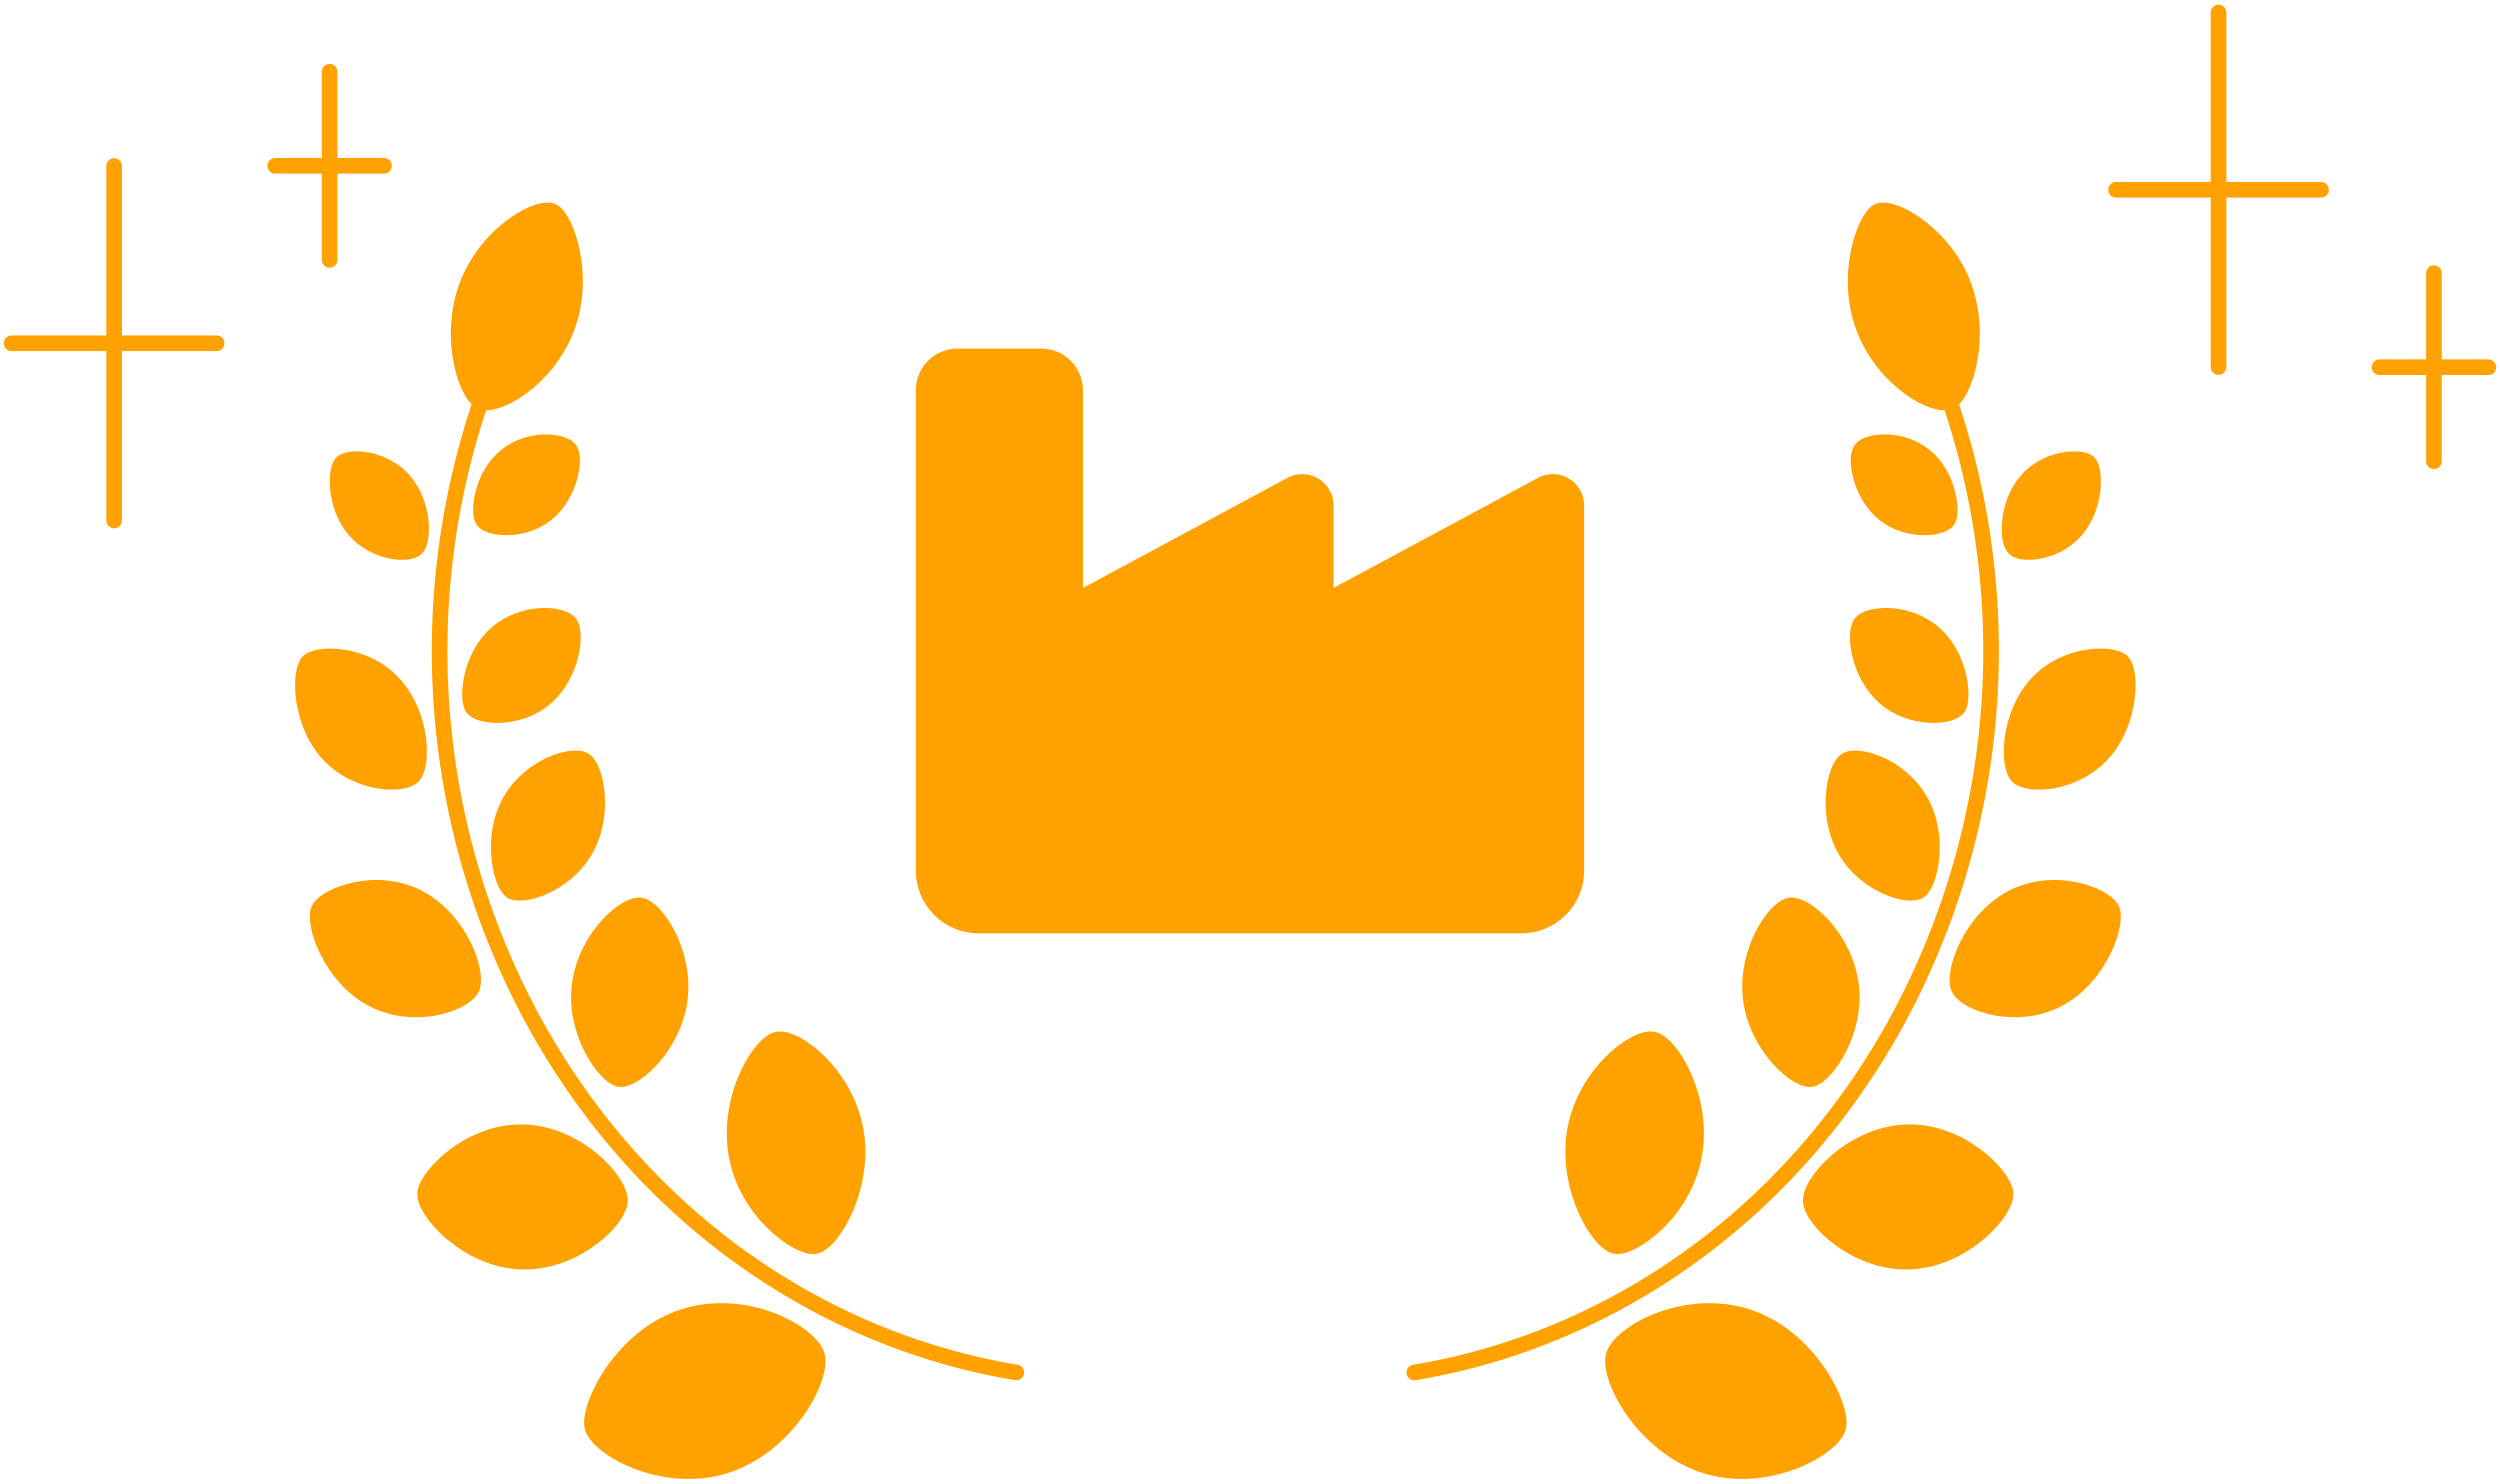 <svg xmlns="http://www.w3.org/2000/svg" xmlns:xlink="http://www.w3.org/1999/xlink" width="320.158" height="190" viewBox="0 0 320.158 190">
  <defs>
    <clipPath id="clip-path">
      <rect id="長方形_143" data-name="長方形 143" width="320.158" height="190" fill="none"/>
    </clipPath>
  </defs>
  <g id="setsuritsu" transform="translate(-518.05 -6299)">
    <g id="グループ_120" data-name="グループ 120" transform="translate(518.05 6299)">
      <g id="グループ_119" data-name="グループ 119" transform="translate(0 0)" clip-path="url(#clip-path)">
        <path id="パス_38" data-name="パス 38" d="M111.612,158.3c-25.1-4.17-48.3-20.028-62.052-45.43A99.339,99.339,0,0,1,44.809,29.12" transform="translate(18.547 17.463)" fill="none" stroke="#ffa200" stroke-linecap="round" stroke-linejoin="round" stroke-width="2"/>
        <path id="パス_39" data-name="パス 39" d="M53.218,31.941c-2.554,6.711-9.1,10.265-10.989,9.365s-4.286-8.23-1.728-14.941S49.8,16.01,51.489,17s4.287,8.227,1.728,14.938" transform="translate(19.347 10.1)" fill="#ffa200" stroke="#ffa200" stroke-width="1"/>
        <path id="パス_40" data-name="パス 40" d="M53.218,31.941c-2.554,6.711-9.1,10.265-10.989,9.365s-4.286-8.23-1.728-14.941S49.8,16.01,51.489,17,55.777,25.231,53.218,31.941Z" transform="translate(19.347 10.1)" fill="none" stroke="#ffa200" stroke-linecap="round" stroke-linejoin="round" stroke-width="2"/>
        <path id="パス_41" data-name="パス 41" d="M37.516,39.538c2.608,3.043,2.523,7.728,1.542,8.645s-5.291.669-7.9-2.376-2.51-7.869-1.543-8.642,5.3-.67,7.9,2.372" transform="translate(14.241 22.044)" fill="#ffa200" stroke="#ffa200" stroke-width="1"/>
        <path id="パス_42" data-name="パス 42" d="M37.516,39.538c2.608,3.043,2.523,7.728,1.542,8.645s-5.291.669-7.9-2.376-2.51-7.869-1.543-8.642S34.911,36.5,37.516,39.538Z" transform="translate(14.241 22.044)" fill="none" stroke="#ffa200" stroke-linecap="round" stroke-linejoin="round" stroke-width="2"/>
        <path id="パス_43" data-name="パス 43" d="M44.521,37.153c3.082-2.48,7.42-1.924,8.172-.785s.091,5.714-2.988,8.2-7.55,1.9-8.172.787-.092-5.717,2.988-8.2" transform="translate(20.288 21.23)" fill="#ffa200" stroke="#ffa200" stroke-width="1"/>
        <path id="パス_44" data-name="パス 44" d="M44.521,37.153c3.082-2.48,7.42-1.924,8.172-.785s.091,5.714-2.988,8.2-7.55,1.9-8.172.787S41.44,39.633,44.521,37.153Z" transform="translate(20.288 21.23)" fill="none" stroke="#ffa200" stroke-linecap="round" stroke-linejoin="round" stroke-width="2"/>
        <path id="パス_45" data-name="パス 45" d="M62.688,105.65c7.954-2.473,16.284,2.179,16.989,5.082S75.812,122.3,67.858,124.776s-16.529-2.34-16.991-5.084,3.864-11.567,11.821-14.042" transform="translate(24.97 62.938)" fill="#ffa200"/>
        <path id="パス_46" data-name="パス 46" d="M62.688,105.65c7.954-2.473,16.284,2.179,16.989,5.082S75.812,122.3,67.858,124.776s-16.529-2.34-16.991-5.084S54.731,108.125,62.688,105.65Z" transform="translate(24.97 62.938)" fill="#ffa200" stroke="#ffa200" stroke-linecap="round" stroke-linejoin="round" stroke-width="2"/>
        <path id="パス_47" data-name="パス 47" d="M63.324,98.013c-1.291-7.309,2.988-14.394,5.3-14.791S77.309,87.6,78.6,94.908s-3.13,14.6-5.3,14.792-8.688-4.375-9.979-11.687" transform="translate(30.989 49.894)" fill="#ffa200" stroke="#ffa200" stroke-width="1"/>
        <path id="パス_48" data-name="パス 48" d="M63.324,98.013c-1.291-7.309,2.988-14.394,5.3-14.791S77.309,87.6,78.6,94.908s-3.13,14.6-5.3,14.792S64.616,105.326,63.324,98.013Z" transform="translate(30.989 49.894)" fill="none" stroke="#ffa200" stroke-linecap="round" stroke-linejoin="round" stroke-width="2"/>
        <path id="パス_49" data-name="パス 49" d="M49.312,90.651c6.883.31,12.3,6.351,12.143,8.838s-5.905,8.029-12.793,7.717-12.456-6.544-12.143-8.842,5.905-8.021,12.793-7.714" transform="translate(17.932 54.356)" fill="#1a1311"/>
        <path id="パス_50" data-name="パス 50" d="M49.312,90.651c6.883.31,12.3,6.351,12.143,8.838s-5.905,8.029-12.793,7.717-12.456-6.544-12.143-8.842S42.424,90.344,49.312,90.651Z" transform="translate(17.932 54.356)" fill="#ffa200" stroke="#ffa200" stroke-linecap="round" stroke-linejoin="round" stroke-width="2"/>
        <path id="パス_51" data-name="パス 51" d="M49.818,82.654c.787-6.132,5.913-10.5,7.833-10.16s5.768,5.92,4.979,12.054S56.56,95.17,54.8,94.707s-5.772-5.919-4.984-12.054" transform="translate(24.421 43.463)" fill="#ffa200" stroke="#ffa200" stroke-width="1"/>
        <path id="パス_52" data-name="パス 52" d="M49.818,82.654c.787-6.132,5.913-10.5,7.833-10.16s5.768,5.92,4.979,12.054S56.56,95.17,54.8,94.707,49.03,88.788,49.818,82.654Z" transform="translate(24.421 43.463)" fill="none" stroke="#ffa200" stroke-linecap="round" stroke-linejoin="round" stroke-width="2"/>
        <path id="パス_53" data-name="パス 53" d="M40.211,72.363C45.6,75.2,47.945,82.047,47,83.97s-7.328,4.18-12.716,1.344S26.5,75.417,27.5,73.707s7.325-4.177,12.713-1.344" transform="translate(13.399 42.621)" fill="#ffa200" stroke="#ffa200" stroke-width="1"/>
        <path id="パス_54" data-name="パス 54" d="M40.211,72.363C45.6,75.2,47.945,82.047,47,83.97s-7.328,4.18-12.716,1.344S26.5,75.417,27.5,73.707,34.824,69.53,40.211,72.363Z" transform="translate(13.399 42.621)" fill="#ffa200" stroke="#ffa200" stroke-linecap="round" stroke-linejoin="round" stroke-width="2"/>
        <path id="パス_55" data-name="パス 55" d="M44.315,66.151C46.947,61.56,52.458,60,53.875,61s2.666,6.887.034,11.476-8.308,6.186-9.56,5.157-2.663-6.887-.034-11.479" transform="translate(21.039 36.407)" fill="#ffa200" stroke="#ffa200" stroke-width="1"/>
        <path id="パス_56" data-name="パス 56" d="M44.315,66.151C46.947,61.56,52.458,60,53.875,61s2.666,6.887.034,11.476-8.308,6.186-9.56,5.157S41.686,70.744,44.315,66.151Z" transform="translate(21.039 36.407)" fill="none" stroke="#ffa200" stroke-linecap="round" stroke-linejoin="round" stroke-width="2"/>
        <path id="パス_57" data-name="パス 57" d="M37.7,56.114C41.374,60.18,41.42,66.6,40.1,67.9s-7.226,1.125-10.9-2.943-3.715-10.681-2.413-11.78,7.228-1.123,10.907,2.942" transform="translate(12.778 31.509)" fill="#ffa200" stroke="#ffa200" stroke-width="1"/>
        <path id="パス_58" data-name="パス 58" d="M37.7,56.114C41.374,60.18,41.42,66.6,40.1,67.9s-7.226,1.125-10.9-2.943-3.715-10.681-2.413-11.78S34.019,52.049,37.7,56.114Z" transform="translate(12.778 31.509)" fill="none" stroke="#ffa200" stroke-linecap="round" stroke-linejoin="round" stroke-width="2"/>
        <path id="パス_59" data-name="パス 59" d="M43.821,51.512c3.454-2.964,8.452-2.5,9.35-1.219s.3,6.554-3.155,9.518-8.594,2.472-9.344,1.222-.3-6.556,3.149-9.521" transform="translate(19.825 29.564)" fill="#ffa200" stroke="#ffa200" stroke-width="1"/>
        <path id="パス_60" data-name="パス 60" d="M43.821,51.512c3.454-2.964,8.452-2.5,9.35-1.219s.3,6.554-3.155,9.518-8.594,2.472-9.344,1.222S40.37,54.477,43.821,51.512Z" transform="translate(19.825 29.564)" fill="none" stroke="#ffa200" stroke-linecap="round" stroke-linejoin="round" stroke-width="2"/>
        <path id="パス_61" data-name="パス 61" d="M121.457,158.3c25.1-4.17,48.3-20.028,62.055-45.43a99.361,99.361,0,0,0,4.753-83.755" transform="translate(59.661 17.463)" fill="none" stroke="#ffa200" stroke-linecap="round" stroke-linejoin="round" stroke-width="2"/>
        <path id="パス_62" data-name="パス 62" d="M160.433,31.941c2.556,6.711,9.1,10.265,10.99,9.365s4.286-8.23,1.728-14.941-9.3-10.355-10.99-9.361-4.286,8.227-1.728,14.938" transform="translate(78.279 10.1)" fill="#ffa200" stroke="rgba(0,0,0,0)" stroke-width="1"/>
        <path id="パス_63" data-name="パス 63" d="M160.433,31.941c2.556,6.711,9.1,10.265,10.99,9.365s4.286-8.23,1.728-14.941-9.3-10.355-10.99-9.361S157.875,25.231,160.433,31.941Z" transform="translate(78.279 10.1)" fill="none" stroke="#ffa200" stroke-linecap="round" stroke-linejoin="round" stroke-width="2"/>
        <path id="パス_64" data-name="パス 64" d="M174.75,39.538c-2.605,3.043-2.523,7.728-1.542,8.645s5.292.669,7.9-2.376,2.513-7.869,1.543-8.642-5.292-.67-7.9,2.372" transform="translate(84.771 22.044)" fill="#ffa200" stroke="rgba(0,0,0,0)" stroke-width="1"/>
        <path id="パス_65" data-name="パス 65" d="M174.75,39.538c-2.605,3.043-2.523,7.728-1.542,8.645s5.292.669,7.9-2.376,2.513-7.869,1.543-8.642S177.358,36.5,174.75,39.538Z" transform="translate(84.771 22.044)" fill="none" stroke="#ffa200" stroke-linecap="round" stroke-linejoin="round" stroke-width="2"/>
        <path id="パス_66" data-name="パス 66" d="M168.064,37.153c-3.079-2.48-7.419-1.924-8.17-.785s-.091,5.714,2.988,8.2,7.551,1.9,8.172.787.092-5.717-2.99-8.2" transform="translate(78.403 21.23)" fill="#ffa200" stroke="rgba(0,0,0,0)" stroke-width="1"/>
        <path id="パス_67" data-name="パス 67" d="M168.064,37.153c-3.079-2.48-7.419-1.924-8.17-.785s-.091,5.714,2.988,8.2,7.551,1.9,8.172.787S171.147,39.633,168.064,37.153Z" transform="translate(78.403 21.23)" fill="none" stroke="#ffa200" stroke-linecap="round" stroke-linejoin="round" stroke-width="2"/>
        <path id="パス_68" data-name="パス 68" d="M155.581,105.65c-7.957-2.473-16.287,2.179-16.991,5.082s3.864,11.572,11.821,14.044,16.526-2.34,16.988-5.084-3.864-11.567-11.818-14.042" transform="translate(68.042 62.938)" fill="#ffa200" stroke="rgba(0,0,0,0)" stroke-width="1"/>
        <path id="パス_69" data-name="パス 69" d="M155.581,105.65c-7.957-2.473-16.287,2.179-16.991,5.082s3.864,11.572,11.821,14.044,16.526-2.34,16.988-5.084S163.535,108.125,155.581,105.65Z" transform="translate(68.042 62.938)" fill="none" stroke="#ffa200" stroke-linecap="round" stroke-linejoin="round" stroke-width="2"/>
        <path id="パス_70" data-name="パス 70" d="M150.605,98.013c1.29-7.309-2.99-14.394-5.3-14.791s-8.685,4.377-9.973,11.686,3.129,14.6,5.3,14.792,8.685-4.375,9.978-11.687" transform="translate(66.361 49.894)" fill="#ffa200" stroke="rgba(0,0,0,0)" stroke-width="1"/>
        <path id="パス_71" data-name="パス 71" d="M150.605,98.013c1.29-7.309-2.99-14.394-5.3-14.791s-8.685,4.377-9.973,11.686,3.129,14.6,5.3,14.792S149.312,105.326,150.605,98.013Z" transform="translate(66.361 49.894)" fill="none" stroke="#ffa200" stroke-linecap="round" stroke-linejoin="round" stroke-width="2"/>
        <path id="パス_72" data-name="パス 72" d="M167.651,90.651c-6.885.31-12.305,6.351-12.144,8.838s5.908,8.029,12.792,7.717,12.456-6.544,12.144-8.842-5.905-8.021-12.792-7.714" transform="translate(76.384 54.356)" fill="#ffa200" stroke="rgba(0,0,0,0)" stroke-width="1"/>
        <path id="パス_73" data-name="パス 73" d="M167.651,90.651c-6.885.31-12.305,6.351-12.144,8.838s5.908,8.029,12.792,7.717,12.456-6.544,12.144-8.842S174.537,90.344,167.651,90.651Z" transform="translate(76.384 54.356)" fill="none" stroke="#ffa200" stroke-linecap="round" stroke-linejoin="round" stroke-width="2"/>
        <path id="パス_74" data-name="パス 74" d="M163.212,82.654c-.787-6.132-5.911-10.5-7.835-10.16s-5.767,5.92-4.979,12.054,6.072,10.622,7.83,10.16,5.771-5.919,4.984-12.054" transform="translate(73.826 43.463)" fill="#1a1311"/>
        <path id="パス_75" data-name="パス 75" d="M163.212,82.654c-.787-6.132-5.911-10.5-7.835-10.16s-5.767,5.92-4.979,12.054,6.072,10.622,7.83,10.16S164,88.788,163.212,82.654Z" transform="translate(73.826 43.463)" fill="#ffa200" stroke="#ffa200" stroke-linecap="round" stroke-linejoin="round" stroke-width="2"/>
        <path id="パス_76" data-name="パス 76" d="M175.095,72.363c-5.385,2.836-7.735,9.685-6.789,11.607s7.326,4.18,12.713,1.344,7.789-9.9,6.789-11.607-7.325-4.177-12.713-1.344" transform="translate(82.573 42.621)" fill="#ffa200" stroke="rgba(0,0,0,0)" stroke-width="1"/>
        <path id="パス_77" data-name="パス 77" d="M175.095,72.363c-5.385,2.836-7.735,9.685-6.789,11.607s7.326,4.18,12.713,1.344,7.789-9.9,6.789-11.607S180.483,69.53,175.095,72.363Z" transform="translate(82.573 42.621)" fill="none" stroke="#ffa200" stroke-linecap="round" stroke-linejoin="round" stroke-width="2"/>
        <path id="パス_78" data-name="パス 78" d="M168.583,66.151C165.951,61.56,160.441,60,159.023,61s-2.666,6.887-.034,11.476,8.308,6.186,9.559,5.157,2.665-6.887.036-11.479" transform="translate(77.341 36.407)" fill="#ffa200" stroke="rgba(0,0,0,0)" stroke-width="1"/>
        <path id="パス_79" data-name="パス 79" d="M168.583,66.151C165.951,61.56,160.441,60,159.023,61s-2.666,6.887-.034,11.476,8.308,6.186,9.559,5.157S171.212,70.744,168.583,66.151Z" transform="translate(77.341 36.407)" fill="none" stroke="#ffa200" stroke-linecap="round" stroke-linejoin="round" stroke-width="2"/>
        <path id="パス_80" data-name="パス 80" d="M175.945,56.114C172.27,60.18,172.223,66.6,173.538,67.9s7.225,1.125,10.9-2.943,3.713-10.681,2.41-11.78-7.225-1.123-10.9,2.942" transform="translate(84.858 31.509)" fill="#1a1311"/>
        <path id="パス_81" data-name="パス 81" d="M175.945,56.114C172.27,60.18,172.223,66.6,173.538,67.9s7.225,1.125,10.9-2.943,3.713-10.681,2.41-11.78S179.623,52.049,175.945,56.114Z" transform="translate(84.858 31.509)" fill="#ffa200" stroke="#ffa200" stroke-linecap="round" stroke-linejoin="round" stroke-width="2"/>
        <path id="パス_82" data-name="パス 82" d="M169.264,51.512c-3.454-2.964-8.452-2.5-9.348-1.219s-.3,6.554,3.152,9.518,8.6,2.472,9.347,1.222.3-6.556-3.151-9.521" transform="translate(78.367 29.564)" fill="#ffa200" stroke="rgba(0,0,0,0)" stroke-width="1"/>
        <path id="パス_83" data-name="パス 83" d="M169.264,51.512c-3.454-2.964-8.452-2.5-9.348-1.219s-.3,6.554,3.152,9.518,8.6,2.472,9.347,1.222S172.714,54.477,169.264,51.512Z" transform="translate(78.367 29.564)" fill="none" stroke="#ffa200" stroke-linecap="round" stroke-linejoin="round" stroke-width="2"/>
        <line id="線_17" data-name="線 17" y2="45.404" transform="translate(284.11 1.6)" fill="none" stroke="#ffa200" stroke-linecap="round" stroke-linejoin="round" stroke-width="2"/>
        <line id="線_18" data-name="線 18" x2="26.253" transform="translate(270.984 24.303)" fill="none" stroke="#ffa200" stroke-linecap="round" stroke-linejoin="round" stroke-width="2"/>
        <line id="線_19" data-name="線 19" y2="24.09" transform="translate(311.702 34.983)" fill="none" stroke="#ffa200" stroke-linecap="round" stroke-linejoin="round" stroke-width="2"/>
        <line id="線_20" data-name="線 20" x2="13.931" transform="translate(304.737 47.027)" fill="none" stroke="#ffa200" stroke-linecap="round" stroke-linejoin="round" stroke-width="2"/>
        <line id="線_21" data-name="線 21" y1="45.404" transform="translate(14.616 21.258)" fill="none" stroke="#ffa200" stroke-linecap="round" stroke-linejoin="round" stroke-width="2"/>
        <line id="線_22" data-name="線 22" x2="26.251" transform="translate(1.491 43.961)" fill="none" stroke="#ffa200" stroke-linecap="round" stroke-linejoin="round" stroke-width="2"/>
        <line id="線_23" data-name="線 23" y1="24.093" transform="translate(42.21 9.188)" fill="none" stroke="#ffa200" stroke-linecap="round" stroke-linejoin="round" stroke-width="2"/>
        <line id="線_24" data-name="線 24" x2="13.931" transform="translate(35.244 21.236)" fill="none" stroke="#ffa200" stroke-linecap="round" stroke-linejoin="round" stroke-width="2"/>
      </g>
    </g>
    <path id="industry-solid" d="M37.349,32A5.343,5.343,0,0,0,32,37.349v61.51a8.025,8.025,0,0,0,8.023,8.023h69.533a8.025,8.025,0,0,0,8.023-8.023V52.091a4.01,4.01,0,0,0-5.917-3.527L85.487,62.655V52.091a4.01,4.01,0,0,0-5.917-3.527L53.395,62.655V37.349A5.343,5.343,0,0,0,48.046,32Z" transform="translate(603.339 6311.64)" fill="#ffa200"/>
  </g>
</svg>
